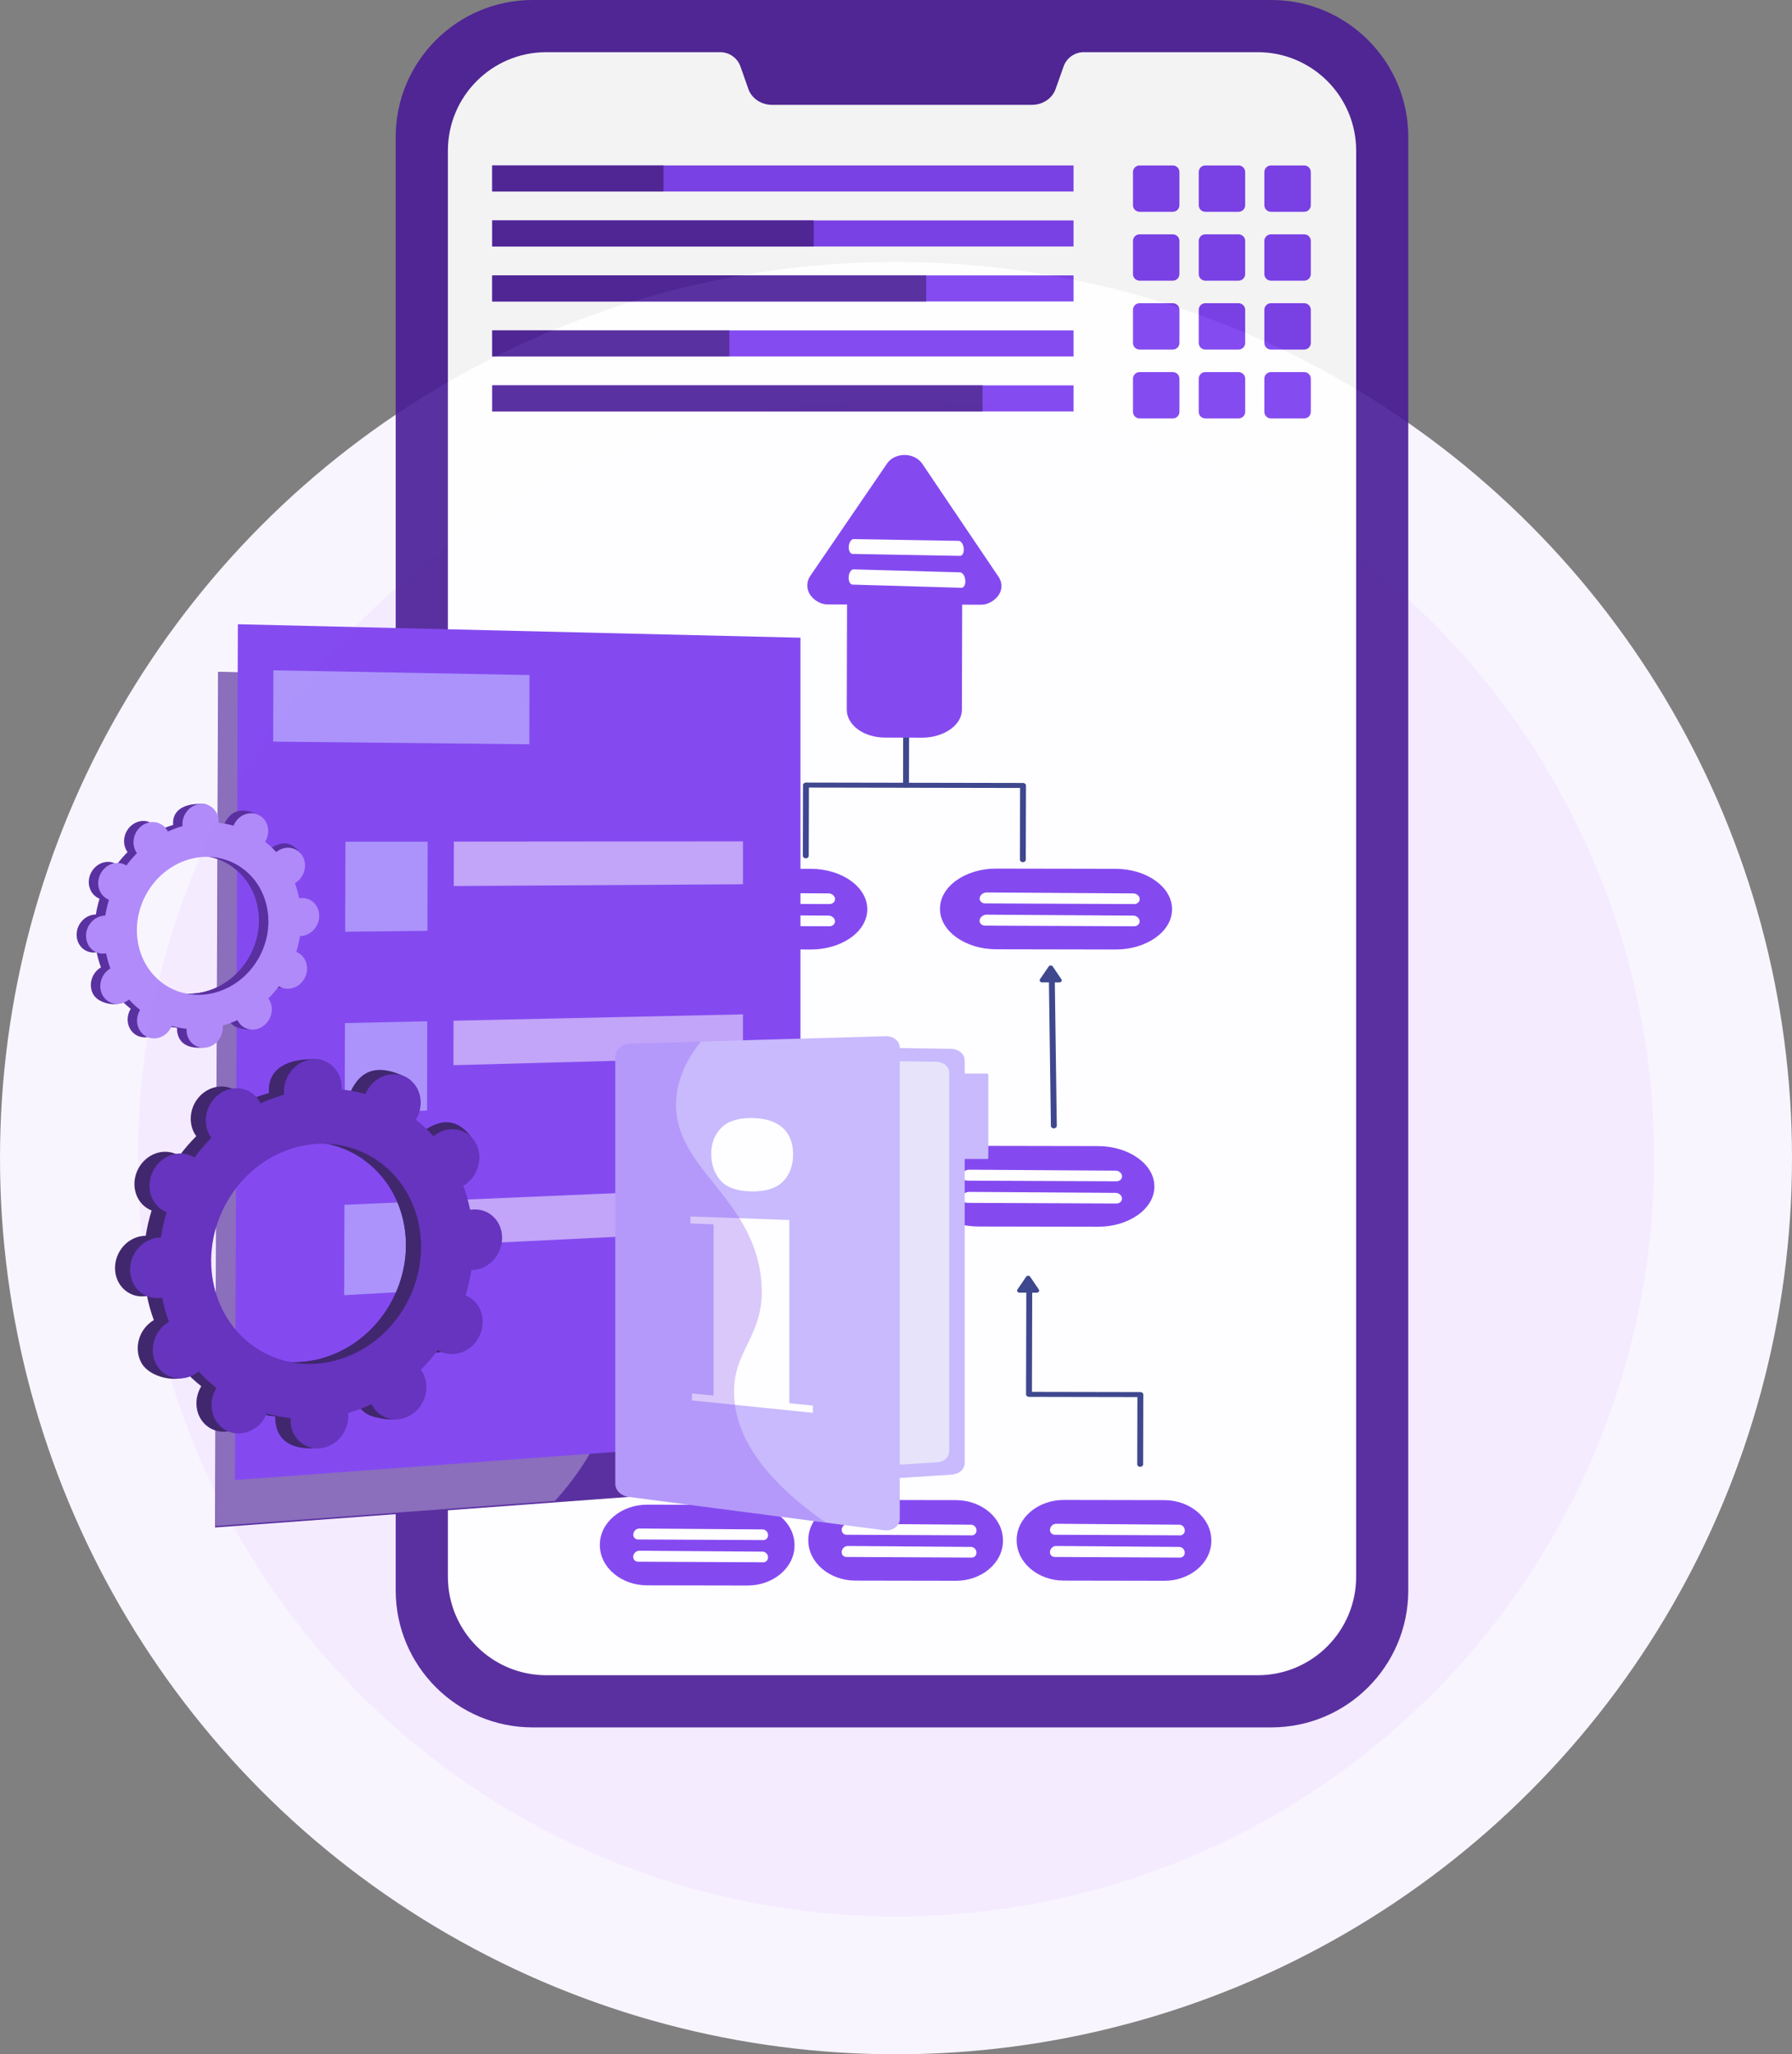 <svg width="130" height="149" viewBox="0 0 130 149" fill="none" xmlns="http://www.w3.org/2000/svg">
<rect x="0" y="0" width="130" height="149" fill="#808080" stroke="none"/>
<circle cx="65" cy="84" r="60" fill="#F4EBFF" stroke="#F9F5FF" stroke-width="10"/>
<g opacity="0.9">
<path d="M38.637 125.291C33.162 125.291 28.707 120.836 28.707 115.361V9.931C28.707 4.455 33.162 0 38.637 0H92.234C97.709 0 102.163 4.455 102.163 9.931V115.361C102.163 120.837 97.709 125.291 92.234 125.291H38.637Z" fill="#491C96"/>
<path d="M98.382 10.929V114.359C98.382 118.309 95.183 121.508 91.233 121.508H39.636C35.691 121.508 32.492 118.309 32.492 114.359V10.929C32.492 6.983 35.691 3.784 39.636 3.784H52.24C52.904 3.784 53.495 4.199 53.718 4.826L54.293 6.465C54.537 7.144 55.226 7.605 56.009 7.605H74.865C75.642 7.605 76.332 7.144 76.575 6.465L77.156 4.826C77.374 4.199 77.965 3.784 78.633 3.784H91.232C95.182 3.784 98.382 6.983 98.382 10.929Z" fill="white"/>
<path d="M43.516 112.041C43.516 110.434 45.067 109.133 46.947 109.137L54.229 109.15C56.108 109.154 57.638 110.46 57.638 112.067V112.096C57.638 113.703 56.103 115.004 54.224 115L46.933 114.987C45.054 114.983 43.516 113.677 43.516 112.07V112.041Z" fill="#7839EE"/>
<path d="M45.941 112.868C45.97 112.65 46.166 112.475 46.378 112.477L55.326 112.543C55.526 112.545 55.7 112.717 55.716 112.929C55.731 113.143 55.58 113.318 55.376 113.316L46.279 113.272C46.063 113.271 45.912 113.089 45.941 112.868Z" fill="white"/>
<path d="M45.945 111.257C45.974 111.038 46.17 110.863 46.382 110.865L55.33 110.932C55.53 110.934 55.704 111.106 55.719 111.318C55.735 111.532 55.584 111.706 55.38 111.705L46.283 111.66C46.067 111.659 45.916 111.478 45.945 111.257Z" fill="white"/>
<path d="M58.637 111.699C58.637 110.091 60.187 108.79 62.066 108.794L69.35 108.807C71.229 108.811 72.76 110.117 72.76 111.725V111.753C72.76 113.36 71.224 114.661 69.344 114.657L62.054 114.644C60.175 114.64 58.637 113.334 58.637 111.727V111.699H58.637Z" fill="#7839EE"/>
<path d="M61.062 112.526C61.091 112.307 61.287 112.132 61.499 112.134L70.447 112.201C70.647 112.202 70.821 112.374 70.837 112.586C70.853 112.801 70.701 112.975 70.498 112.974L61.4 112.929C61.184 112.928 61.033 112.746 61.062 112.526Z" fill="white"/>
<path d="M61.066 110.914C61.095 110.696 61.291 110.521 61.503 110.522L70.451 110.589C70.651 110.591 70.825 110.763 70.841 110.975C70.856 111.189 70.705 111.363 70.501 111.362L61.404 111.318C61.188 111.316 61.037 111.135 61.066 110.914Z" fill="white"/>
<path d="M66.91 86.016C66.91 84.408 68.749 83.108 70.981 83.112L79.661 83.128C81.893 83.132 83.743 84.439 83.743 86.046V86.075C83.743 87.682 81.889 88.982 79.657 88.978L70.985 88.962C68.753 88.958 66.911 87.651 66.911 86.044V86.016H66.91Z" fill="#7839EE"/>
<path d="M69.785 86.842C69.82 86.623 70.052 86.449 70.304 86.45L80.929 86.52C81.166 86.522 81.373 86.694 81.392 86.906C81.411 87.12 81.231 87.294 80.99 87.293L70.187 87.246C69.931 87.245 69.751 87.063 69.785 86.842V86.842Z" fill="white"/>
<path d="M69.789 85.232C69.824 85.013 70.056 84.838 70.308 84.84L80.933 84.91C81.17 84.911 81.377 85.083 81.396 85.296C81.415 85.51 81.235 85.684 80.994 85.683L70.191 85.635C69.934 85.634 69.755 85.453 69.789 85.232V85.232Z" fill="white"/>
<path d="M47.223 86.016C47.223 84.408 49.062 83.108 51.294 83.112L59.974 83.128C62.205 83.132 64.056 84.439 64.056 86.046V86.075C64.056 87.682 62.201 88.982 59.97 88.978L51.297 88.962C49.066 88.958 47.223 87.651 47.223 86.044V86.016H47.223Z" fill="#7839EE"/>
<path d="M50.098 86.842C50.133 86.623 50.364 86.449 50.616 86.45L61.242 86.52C61.479 86.522 61.686 86.694 61.705 86.906C61.723 87.12 61.543 87.294 61.302 87.293L50.499 87.246C50.243 87.245 50.063 87.063 50.098 86.842V86.842Z" fill="white"/>
<path d="M50.102 85.232C50.136 85.013 50.368 84.838 50.62 84.84L61.245 84.91C61.483 84.911 61.69 85.083 61.708 85.296C61.727 85.51 61.547 85.684 61.306 85.683L50.503 85.635C50.247 85.634 50.067 85.453 50.102 85.232V85.232Z" fill="white"/>
<path d="M46.082 65.906C46.082 64.298 47.921 62.998 50.153 63.002L58.833 63.018C61.065 63.022 62.915 64.329 62.915 65.936V65.964C62.915 67.572 61.061 68.872 58.829 68.868L50.157 68.852C47.925 68.848 46.083 67.541 46.083 65.934V65.906H46.082Z" fill="#7839EE"/>
<path d="M48.965 66.734C49 66.515 49.232 66.34 49.483 66.342L60.109 66.412C60.346 66.413 60.553 66.585 60.572 66.797C60.59 67.012 60.41 67.186 60.17 67.185L49.367 67.137C49.11 67.136 48.931 66.955 48.965 66.734V66.734Z" fill="white"/>
<path d="M48.969 65.122C49.004 64.904 49.236 64.729 49.487 64.731L60.113 64.801C60.35 64.802 60.557 64.974 60.576 65.186C60.594 65.4 60.414 65.574 60.173 65.574L49.37 65.526C49.114 65.525 48.935 65.343 48.969 65.123V65.122Z" fill="white"/>
<path d="M68.191 65.906C68.191 64.298 70.031 62.998 72.262 63.002L80.942 63.018C83.174 63.022 85.024 64.329 85.024 65.936V65.964C85.024 67.572 83.17 68.872 80.939 68.868L72.266 68.852C70.034 68.848 68.192 67.541 68.192 65.934V65.906H68.191Z" fill="#7839EE"/>
<path d="M71.067 66.734C71.101 66.515 71.333 66.34 71.585 66.342L82.21 66.412C82.448 66.413 82.655 66.585 82.673 66.797C82.692 67.012 82.512 67.186 82.271 67.185L71.468 67.137C71.212 67.136 71.032 66.955 71.067 66.734V66.734Z" fill="white"/>
<path d="M71.071 65.122C71.105 64.904 71.337 64.729 71.589 64.731L82.214 64.801C82.452 64.802 82.659 64.974 82.677 65.186C82.696 65.4 82.516 65.574 82.275 65.574L71.472 65.526C71.216 65.525 71.036 65.343 71.071 65.123V65.122Z" fill="white"/>
<path d="M73.754 111.699C73.754 110.091 75.303 108.79 77.182 108.794L84.466 108.807C86.345 108.811 87.876 110.117 87.876 111.725V111.753C87.876 113.36 86.339 114.661 84.46 114.657L77.17 114.644C75.291 114.64 73.754 113.334 73.754 111.727V111.699H73.754Z" fill="#7839EE"/>
<path d="M76.172 112.526C76.201 112.307 76.396 112.132 76.608 112.134L85.556 112.201C85.756 112.202 85.93 112.374 85.946 112.586C85.962 112.801 85.81 112.975 85.607 112.974L76.51 112.929C76.294 112.928 76.142 112.746 76.172 112.526Z" fill="white"/>
<path d="M76.175 110.914C76.204 110.696 76.4 110.521 76.612 110.522L85.56 110.589C85.76 110.591 85.934 110.763 85.95 110.975C85.966 111.189 85.814 111.363 85.611 111.362L76.513 111.318C76.298 111.316 76.146 111.135 76.175 110.914Z" fill="white"/>
<path d="M68.066 106.392H68.066C67.948 106.392 67.852 106.311 67.852 106.21L67.866 100.955L52.547 100.926L52.534 106.211C52.534 106.311 52.437 106.392 52.319 106.392H52.319C52.201 106.392 52.105 106.311 52.105 106.21L52.12 100.744C52.12 100.644 52.216 100.562 52.334 100.562H52.334L68.081 100.592C68.137 100.592 68.192 100.611 68.232 100.645C68.272 100.679 68.294 100.725 68.294 100.774L68.28 106.211C68.28 106.311 68.183 106.392 68.066 106.392H68.066Z" fill="#2B3582"/>
<path d="M58.085 100.762H58.085C57.966 100.762 57.871 100.68 57.871 100.58L57.89 93.145C57.89 93.045 57.986 92.964 58.104 92.964H58.105C58.223 92.964 58.318 93.046 58.318 93.146L58.299 100.58C58.299 100.681 58.203 100.762 58.085 100.762Z" fill="#2B3582"/>
<path d="M58.014 92.208L57.378 93.138C57.348 93.182 57.348 93.243 57.378 93.287C57.408 93.331 57.463 93.365 57.523 93.365L58.789 93.368C58.849 93.368 58.905 93.334 58.934 93.29C58.964 93.246 58.965 93.188 58.934 93.144L58.304 92.21C58.274 92.166 58.219 92.138 58.159 92.138C58.099 92.138 58.044 92.164 58.014 92.208Z" fill="#2B3582"/>
<path d="M82.714 106.392H82.713C82.595 106.392 82.5 106.311 82.5 106.21L82.512 101.331L74.647 101.316C74.529 101.316 74.434 101.235 74.434 101.134L74.454 93.37C74.454 93.27 74.55 93.189 74.668 93.189H74.668C74.786 93.189 74.882 93.27 74.882 93.371L74.862 100.953L82.727 100.968C82.845 100.968 82.94 101.049 82.94 101.15L82.927 106.211C82.927 106.311 82.831 106.392 82.713 106.392H82.714Z" fill="#2B3582"/>
<path d="M74.444 92.601L73.808 93.532C73.778 93.576 73.778 93.637 73.808 93.68C73.838 93.725 73.893 93.759 73.953 93.759L75.219 93.761C75.279 93.761 75.334 93.728 75.364 93.683C75.394 93.639 75.394 93.582 75.364 93.538L74.733 92.603C74.704 92.559 74.648 92.532 74.589 92.531C74.529 92.531 74.473 92.557 74.444 92.601Z" fill="#2B3582"/>
<path d="M55.425 81.802C55.307 81.802 55.211 81.721 55.211 81.621V70.597C55.211 70.496 55.307 70.415 55.425 70.415C55.543 70.415 55.639 70.496 55.639 70.597V81.621C55.639 81.721 55.543 81.802 55.425 81.802Z" fill="#2B3582"/>
<path d="M55.213 70.066L54.577 70.996C54.547 71.041 54.547 71.102 54.577 71.145C54.607 71.189 54.663 71.223 54.722 71.223L55.989 71.226C56.048 71.226 56.104 71.192 56.134 71.148C56.163 71.104 56.164 71.047 56.134 71.003L55.503 70.068C55.473 70.024 55.418 69.996 55.358 69.996C55.299 69.996 55.243 70.022 55.213 70.066Z" fill="#2B3582"/>
<path d="M76.451 81.843C76.334 81.843 76.238 81.763 76.237 81.663L76.086 70.676C76.085 70.576 76.179 70.494 76.297 70.492H76.3C76.417 70.492 76.512 70.572 76.514 70.672L76.665 81.659C76.666 81.759 76.572 81.841 76.453 81.843H76.451Z" fill="#2B3582"/>
<path d="M76.08 70.097L75.445 71.027C75.414 71.071 75.414 71.132 75.445 71.176C75.474 71.22 75.53 71.254 75.589 71.254L76.856 71.256C76.916 71.256 76.971 71.223 77.001 71.178C77.031 71.134 77.031 71.077 77.001 71.033L76.37 70.099C76.34 70.055 76.285 70.027 76.225 70.026C76.165 70.026 76.11 70.052 76.08 70.097Z" fill="#2B3582"/>
<path d="M74.203 62.535H74.202C74.084 62.535 73.989 62.454 73.989 62.353L74.002 57.153L58.683 57.124L58.67 62.072C58.67 62.172 58.574 62.254 58.456 62.254H58.456C58.337 62.254 58.242 62.172 58.242 62.072L58.255 56.942C58.255 56.894 58.278 56.847 58.318 56.813C58.358 56.779 58.413 56.761 58.469 56.761H58.47L74.216 56.79C74.273 56.79 74.327 56.809 74.367 56.843C74.407 56.877 74.43 56.924 74.43 56.972L74.415 62.354C74.415 62.454 74.319 62.536 74.201 62.536L74.203 62.535Z" fill="#2B3582"/>
<path d="M65.726 57.123H65.725C65.607 57.123 65.512 57.042 65.512 56.941L65.521 53.502C65.521 53.402 65.617 53.32 65.735 53.32H65.735C65.853 53.32 65.949 53.402 65.949 53.502L65.94 56.942C65.94 57.042 65.844 57.123 65.726 57.123Z" fill="#2B3582"/>
<path d="M64.356 33.613L58.765 41.795C58.502 42.181 58.5 42.741 58.762 43.129C59.024 43.516 59.509 43.839 60.035 43.84L61.449 43.842L61.429 51.465C61.426 52.585 62.643 53.495 64.207 53.498L66.894 53.504C68.459 53.506 69.779 52.6 69.781 51.48L69.801 43.858L71.175 43.86C71.701 43.861 72.188 43.54 72.452 43.154C72.716 42.768 72.717 42.249 72.455 41.862L66.906 33.638C66.644 33.251 66.159 33.001 65.633 33C65.107 32.999 64.62 33.226 64.356 33.612L64.356 33.613Z" fill="#7839EE"/>
<path d="M61.566 41.834C61.59 41.531 61.753 41.292 61.929 41.297L69.649 41.513C69.829 41.518 69.998 41.768 70.027 42.075C70.057 42.387 69.933 42.638 69.75 42.633L61.847 42.403C61.666 42.397 61.541 42.141 61.566 41.834H61.566Z" fill="white"/>
<path d="M61.573 39.627C61.597 39.332 61.757 39.097 61.931 39.101L69.543 39.23C69.719 39.233 69.886 39.475 69.915 39.774C69.944 40.076 69.822 40.321 69.641 40.318L61.851 40.177C61.673 40.174 61.549 39.926 61.573 39.627H61.573Z" fill="white"/>
<path d="M77.879 13.889V12L35.707 12V13.889L77.879 13.889Z" fill="#7839EE"/>
<path d="M77.879 17.878V15.988L35.707 15.988V17.878L77.879 17.878Z" fill="#7839EE"/>
<path d="M59.031 17.877V15.987L35.711 15.987V17.877H59.031Z" fill="#491C96"/>
<path d="M77.879 21.865V19.976L35.707 19.976V21.865L77.879 21.865Z" fill="#7839EE"/>
<path d="M67.191 21.865V19.976L35.708 19.976V21.865L67.191 21.865Z" fill="#491C96"/>
<path d="M77.879 25.853V23.964L35.707 23.964V25.853L77.879 25.853Z" fill="#7839EE"/>
<path d="M52.91 25.853V23.964H35.711V25.853H52.91Z" fill="#491C96"/>
<path d="M77.879 29.84V27.951L35.707 27.951V29.84L77.879 29.84Z" fill="#7839EE"/>
<path d="M71.277 29.84V27.951L35.713 27.951V29.84L71.277 29.84Z" fill="#491C96"/>
<path d="M48.133 13.889V12H35.709V13.889H48.133Z" fill="#491C96"/>
<path d="M85.08 12H82.672C82.406 12 82.191 12.215 82.191 12.479V14.883C82.191 15.148 82.406 15.363 82.672 15.363H85.08C85.346 15.363 85.561 15.148 85.561 14.883V12.479C85.561 12.215 85.346 12 85.08 12Z" fill="#7839EE"/>
<path d="M89.85 12H87.441C87.176 12 86.961 12.215 86.961 12.479V14.883C86.961 15.148 87.176 15.363 87.441 15.363H89.85C90.115 15.363 90.33 15.148 90.33 14.883V12.479C90.33 12.215 90.115 12 89.85 12Z" fill="#7839EE"/>
<path d="M94.612 12H92.203C91.938 12 91.723 12.215 91.723 12.479V14.883C91.723 15.148 91.938 15.363 92.203 15.363H94.612C94.877 15.363 95.092 15.148 95.092 14.883V12.479C95.092 12.215 94.877 12 94.612 12Z" fill="#7839EE"/>
<path d="M85.08 16.996H82.672C82.406 16.996 82.191 17.211 82.191 17.476V19.879C82.191 20.144 82.406 20.359 82.672 20.359H85.08C85.346 20.359 85.561 20.144 85.561 19.879V17.476C85.561 17.211 85.346 16.996 85.08 16.996Z" fill="#7839EE"/>
<path d="M89.85 16.996H87.441C87.176 16.996 86.961 17.211 86.961 17.476V19.879C86.961 20.144 87.176 20.359 87.441 20.359H89.85C90.115 20.359 90.33 20.144 90.33 19.879V17.476C90.33 17.211 90.115 16.996 89.85 16.996Z" fill="#7839EE"/>
<path d="M94.612 16.996H92.203C91.938 16.996 91.723 17.211 91.723 17.476V19.879C91.723 20.144 91.938 20.359 92.203 20.359H94.612C94.877 20.359 95.092 20.144 95.092 19.879V17.476C95.092 17.211 94.877 16.996 94.612 16.996Z" fill="#7839EE"/>
<path d="M85.08 21.992H82.672C82.406 21.992 82.191 22.207 82.191 22.472V24.875C82.191 25.14 82.406 25.355 82.672 25.355H85.08C85.346 25.355 85.561 25.14 85.561 24.875V22.472C85.561 22.207 85.346 21.992 85.08 21.992Z" fill="#7839EE"/>
<path d="M89.85 21.992H87.441C87.176 21.992 86.961 22.207 86.961 22.472V24.875C86.961 25.14 87.176 25.355 87.441 25.355H89.85C90.115 25.355 90.33 25.14 90.33 24.875V22.472C90.33 22.207 90.115 21.992 89.85 21.992Z" fill="#7839EE"/>
<path d="M94.612 21.992H92.203C91.938 21.992 91.723 22.207 91.723 22.472V24.875C91.723 25.14 91.938 25.355 92.203 25.355H94.612C94.877 25.355 95.092 25.14 95.092 24.875V22.472C95.092 22.207 94.877 21.992 94.612 21.992Z" fill="#7839EE"/>
<path d="M85.08 26.988H82.672C82.406 26.988 82.191 27.203 82.191 27.468V29.872C82.191 30.136 82.406 30.351 82.672 30.351H85.08C85.346 30.351 85.561 30.136 85.561 29.872V27.468C85.561 27.203 85.346 26.988 85.08 26.988Z" fill="#7839EE"/>
<path d="M89.85 26.988H87.441C87.176 26.988 86.961 27.203 86.961 27.468V29.872C86.961 30.136 87.176 30.351 87.441 30.351H89.85C90.115 30.351 90.33 30.136 90.33 29.872V27.468C90.33 27.203 90.115 26.988 89.85 26.988Z" fill="#7839EE"/>
<path d="M94.612 26.988H92.203C91.938 26.988 91.723 27.203 91.723 27.468V29.872C91.723 30.136 91.938 30.351 92.203 30.351H94.612C94.877 30.351 95.092 30.136 95.092 29.872V27.468C95.092 27.203 94.877 26.988 94.612 26.988Z" fill="#7839EE"/>
<path d="M56.647 107.76L15.602 110.791L15.822 48.721L56.647 49.697V107.76Z" fill="#491C96"/>
<path d="M36.942 57.426L18.355 57.233L18.372 52.062L36.95 52.406L36.942 57.426Z" fill="white"/>
<path d="M29.121 70.525L23.156 70.589L23.174 64.065L29.136 64.066L29.121 70.525Z" fill="white"/>
<path d="M52.013 67.15L31.035 67.277L31.042 64.057L52.014 64.039L52.013 67.15Z" fill="white"/>
<path d="M29.093 83.56L23.121 83.755L23.139 77.218L29.107 77.088L29.093 83.56Z" fill="white"/>
<path d="M52.012 79.702L31.012 80.272L31.018 77.045L52.013 76.585L52.012 79.702Z" fill="white"/>
<path d="M29.065 96.625L23.086 96.952L23.104 90.4L29.079 90.139L29.065 96.625Z" fill="white"/>
<path d="M52.007 92.281L30.984 93.296L30.991 90.062L52.008 89.158L52.007 92.281Z" fill="white"/>
<g style="mix-blend-mode:soft-light" opacity="0.3">
<path d="M40.259 108.865L15.625 110.684L15.834 48.614L31.051 48.978C28.076 54.101 24.445 64.335 34.828 73.926C45.38 83.674 49.611 98.575 40.259 108.865Z" fill="white"/>
</g>
<path d="M58.069 46.254V104.318L41.681 105.528L17.047 107.347L17.256 45.277L32.473 45.642L58.069 46.254Z" fill="#7839EE"/>
<path d="M38.403 53.983L19.816 53.79L19.833 48.618L38.411 48.963L38.403 53.983Z" fill="#A48AFB"/>
<path d="M31.008 67.513L25.043 67.577L25.061 61.054L31.023 61.055L31.008 67.513Z" fill="#A48AFB"/>
<path opacity="0.5" d="M53.896 64.137L32.918 64.264L32.925 61.044L53.897 61.026L53.896 64.137Z" fill="white"/>
<path d="M30.98 80.548L25.008 80.743L25.026 74.206L30.994 74.076L30.98 80.548Z" fill="#A48AFB"/>
<path opacity="0.5" d="M53.895 76.69L32.895 77.26L32.901 74.033L53.896 73.573L53.895 76.69Z" fill="white"/>
<path d="M30.947 93.612L24.969 93.939L24.987 87.388L30.962 87.126L30.947 93.612Z" fill="#A48AFB"/>
<path opacity="0.5" d="M53.89 89.267L32.867 90.282L32.874 87.048L53.891 86.144L53.89 89.267Z" fill="white"/>
<path d="M30.819 97.885C31.833 98.4 33.108 97.927 33.666 96.827C34.223 95.728 33.853 94.418 32.838 93.903C32.786 93.876 32.732 93.853 32.678 93.832C32.867 93.223 33.009 92.61 33.104 91.997C33.162 91.997 33.221 91.995 33.28 91.99C34.438 91.887 35.356 90.822 35.332 89.612C35.307 88.401 34.35 87.504 33.192 87.607C33.132 87.613 33.072 87.622 33.013 87.633C32.892 87.033 32.727 86.447 32.517 85.88C32.571 85.849 32.624 85.817 32.675 85.781C33.666 85.086 33.982 83.716 33.383 82.719C32.783 81.723 31.494 81.478 30.504 82.172C30.453 82.208 30.405 82.246 30.358 82.285C29.967 81.853 29.538 81.451 29.074 81.085C29.106 81.032 29.138 80.977 29.167 80.921C29.725 79.821 30.454 78.62 29.431 78.12C27.066 76.964 26.051 77.953 25.493 79.053C25.464 79.11 25.439 79.168 25.415 79.226C24.846 79.067 24.27 78.957 23.689 78.896C23.693 78.835 23.696 78.773 23.695 78.712C23.671 77.501 24.029 76.847 22.867 76.824C20.334 76.775 19.479 77.875 19.503 79.086C19.505 79.149 19.51 79.211 19.516 79.272C18.936 79.438 18.365 79.65 17.81 79.906C17.784 79.852 17.757 79.798 17.725 79.746C17.126 78.75 15.837 78.505 14.846 79.2C13.856 79.894 13.539 81.265 14.139 82.262C14.17 82.313 14.204 82.36 14.238 82.407C13.799 82.847 13.388 83.323 13.009 83.835C12.96 83.804 12.91 83.774 12.857 83.747C11.843 83.232 10.568 83.705 10.011 84.805C9.453 85.904 9.823 87.214 10.838 87.729C10.89 87.756 10.944 87.778 10.998 87.8C10.809 88.409 10.667 89.022 10.572 89.635C10.514 89.635 10.455 89.636 10.396 89.641C9.238 89.745 8.32 90.809 8.344 92.02C8.369 93.23 9.327 94.127 10.484 94.024C10.544 94.019 10.604 94.009 10.663 93.999C10.784 94.598 10.95 95.184 11.159 95.751C11.105 95.782 11.052 95.814 11.001 95.851C10.01 96.545 9.694 97.916 10.294 98.912C10.893 99.909 12.879 100.372 13.869 99.677C13.92 99.642 13.271 99.385 13.318 99.346C13.709 99.779 14.139 100.18 14.602 100.546C14.57 100.6 14.538 100.654 14.509 100.711C13.951 101.811 14.321 103.12 15.336 103.636C16.35 104.151 17.625 103.678 18.183 102.578C18.212 102.521 18.236 102.463 18.261 102.406C18.83 102.565 19.406 102.675 19.986 102.735C19.983 102.796 19.98 102.858 19.981 102.92C20.005 104.13 20.963 105.027 22.121 104.924C23.278 104.821 24.197 103.756 24.172 102.546C24.171 102.482 24.166 102.42 24.16 102.359C24.74 102.194 25.31 101.982 25.866 101.725C25.892 101.779 25.919 101.833 25.951 101.885C26.55 102.881 27.84 103.126 28.83 102.432C29.82 101.737 30.137 100.366 29.537 99.37C29.506 99.319 29.472 99.271 29.438 99.224C29.877 98.785 30.287 98.308 30.667 97.797C30.716 97.828 30.766 97.858 30.818 97.885H30.819ZM18.171 98.045C14.488 96.173 13.143 91.419 15.168 87.426C17.194 83.433 21.821 81.714 25.505 83.586C29.189 85.459 30.533 90.213 28.508 94.206C26.483 98.199 21.855 99.918 18.171 98.045Z" fill="#2E125E"/>
<path d="M33.279 91.99C34.436 91.887 35.355 90.823 35.331 89.612C35.306 88.402 34.348 87.505 33.191 87.608C33.13 87.613 33.071 87.623 33.012 87.633C32.891 87.034 32.725 86.448 32.516 85.881C32.569 85.85 32.622 85.818 32.674 85.781C33.664 85.087 34.889 83.409 34.191 82.479C32.865 80.715 31.492 81.478 30.502 82.173C30.451 82.209 30.403 82.247 30.357 82.286C29.965 81.853 29.536 81.452 29.072 81.086C29.105 81.032 29.137 80.978 29.166 80.921C29.469 80.323 29.496 79.662 29.295 79.102C28.339 80.787 27.395 82.479 26.468 84.181C29.407 86.336 30.343 90.584 28.506 94.206C26.949 97.275 23.855 98.999 20.834 98.783C20.699 99.133 20.567 99.484 20.423 99.831C20.031 100.771 19.586 101.692 19.141 102.612C19.421 102.665 19.702 102.707 19.984 102.736C19.981 102.797 19.978 102.858 19.979 102.92C20.003 104.131 20.737 105.159 22.835 105.047C23.996 104.986 24.195 103.757 24.171 102.546C24.169 102.483 24.164 102.421 24.158 102.36C24.738 102.194 25.308 101.982 25.864 101.726C25.89 101.78 25.917 101.834 25.949 101.886C26.548 102.882 28.629 103.306 29.619 102.611C30.61 101.917 30.135 100.367 29.535 99.371C29.505 99.32 29.471 99.272 29.436 99.225C29.875 98.786 30.286 98.309 30.665 97.797C30.714 97.828 30.764 97.858 30.817 97.885C31.831 98.401 33.106 97.927 33.664 96.828C34.221 95.728 33.851 94.418 32.837 93.903C32.784 93.876 32.73 93.854 32.676 93.832C32.865 93.224 33.007 92.61 33.102 91.997C33.16 91.997 33.219 91.996 33.278 91.99H33.279Z" fill="#2E125E"/>
<path d="M31.912 98.009C32.927 98.525 34.201 98.052 34.759 96.952C35.317 95.852 34.946 94.543 33.932 94.027C33.879 94 33.826 93.978 33.772 93.956C33.96 93.348 34.102 92.734 34.198 92.121C34.256 92.121 34.314 92.12 34.373 92.115C35.531 92.011 36.45 90.947 36.425 89.736C36.401 88.526 35.443 87.629 34.286 87.732C34.225 87.737 34.166 87.747 34.106 87.758C33.986 87.158 33.82 86.572 33.611 86.005C33.664 85.974 33.717 85.942 33.769 85.906C34.759 85.211 35.076 83.84 34.476 82.844C33.876 81.847 32.587 81.603 31.597 82.297C31.546 82.333 31.498 82.371 31.452 82.41C31.06 81.977 30.631 81.576 30.167 81.21C30.2 81.156 30.232 81.102 30.261 81.045C30.818 79.945 30.448 78.636 29.434 78.12C28.419 77.605 27.145 78.078 26.587 79.178C26.558 79.235 26.533 79.293 26.509 79.351C25.94 79.192 25.363 79.082 24.783 79.021C24.787 78.96 24.79 78.898 24.789 78.837C24.764 77.626 23.806 76.729 22.649 76.832C21.491 76.936 20.573 78 20.597 79.211C20.598 79.274 20.604 79.336 20.61 79.397C20.029 79.563 19.459 79.775 18.904 80.031C18.878 79.977 18.85 79.923 18.819 79.871C18.22 78.875 16.93 78.63 15.94 79.325C14.95 80.019 14.633 81.39 15.233 82.386C15.263 82.438 15.297 82.485 15.331 82.532C14.893 82.972 14.482 83.448 14.103 83.96C14.054 83.929 14.004 83.899 13.951 83.872C12.937 83.356 11.662 83.83 11.104 84.93C10.547 86.029 10.917 87.339 11.931 87.854C11.984 87.881 12.038 87.903 12.091 87.925C11.903 88.534 11.761 89.147 11.666 89.76C11.607 89.76 11.549 89.761 11.49 89.767C10.332 89.87 9.414 90.935 9.438 92.145C9.462 93.355 10.42 94.252 11.578 94.149C11.638 94.144 11.698 94.135 11.757 94.124C11.878 94.723 12.043 95.309 12.252 95.876C12.199 95.907 12.146 95.94 12.094 95.976C11.104 96.67 10.787 98.041 11.387 99.038C11.987 100.034 13.276 100.279 14.266 99.584C14.317 99.549 14.365 99.51 14.412 99.471C14.803 99.904 15.232 100.305 15.696 100.672C15.664 100.725 15.632 100.779 15.603 100.836C15.045 101.936 15.415 103.245 16.43 103.761C17.444 104.276 18.719 103.803 19.276 102.704C19.305 102.646 19.33 102.589 19.354 102.531C19.924 102.69 20.5 102.8 21.08 102.86C21.076 102.922 21.073 102.983 21.075 103.045C21.099 104.255 22.057 105.152 23.214 105.049C24.372 104.946 25.291 103.881 25.266 102.671C25.265 102.607 25.26 102.546 25.253 102.484C25.834 102.319 26.404 102.107 26.959 101.851C26.986 101.904 27.013 101.958 27.044 102.01C27.644 103.007 28.933 103.251 29.923 102.557C30.914 101.862 31.23 100.492 30.63 99.495C30.599 99.444 30.566 99.397 30.532 99.349C30.971 98.91 31.381 98.434 31.761 97.922C31.81 97.953 31.86 97.983 31.912 98.01V98.009ZM19.265 98.17C15.581 96.297 14.237 91.543 16.262 87.55C18.287 83.558 22.915 81.839 26.598 83.711C30.282 85.583 31.627 90.338 29.601 94.33C27.576 98.323 22.949 100.042 19.265 98.17Z" fill="#5720B7"/>
<path d="M19.645 71.504C20.281 71.827 21.08 71.53 21.429 70.841C21.779 70.152 21.547 69.331 20.911 69.008C20.878 68.991 20.844 68.977 20.81 68.963C20.928 68.582 21.018 68.198 21.077 67.813C21.114 67.813 21.15 67.812 21.188 67.809C21.913 67.744 22.489 67.077 22.474 66.318C22.459 65.56 21.858 64.998 21.133 65.062C21.095 65.065 21.057 65.072 21.02 65.078C20.945 64.702 20.841 64.335 20.71 63.98C20.743 63.96 20.776 63.94 20.809 63.917C21.429 63.482 21.628 62.623 21.252 61.998C20.876 61.373 20.068 61.22 19.447 61.656C19.416 61.678 19.386 61.702 19.356 61.726C19.111 61.455 18.842 61.204 18.551 60.974C18.572 60.941 18.592 60.907 18.61 60.871C18.959 60.182 19.416 59.429 18.775 59.116C17.293 58.391 16.657 59.012 16.307 59.701C16.289 59.737 16.273 59.773 16.258 59.809C15.902 59.71 15.54 59.641 15.177 59.603C15.179 59.564 15.181 59.526 15.18 59.487C15.165 58.729 15.39 58.318 14.662 58.304C13.073 58.273 12.538 58.963 12.553 59.721C12.554 59.761 12.557 59.8 12.561 59.838C12.197 59.942 11.84 60.075 11.492 60.235C11.475 60.201 11.458 60.168 11.438 60.135C11.062 59.51 10.255 59.357 9.634 59.793C9.013 60.228 8.815 61.087 9.191 61.712C9.21 61.744 9.231 61.773 9.253 61.803C8.978 62.078 8.72 62.377 8.483 62.698C8.452 62.678 8.421 62.66 8.388 62.643C7.752 62.319 6.953 62.616 6.603 63.306C6.254 63.995 6.486 64.816 7.122 65.139C7.155 65.155 7.188 65.17 7.222 65.183C7.104 65.564 7.015 65.949 6.955 66.333C6.919 66.333 6.882 66.334 6.845 66.337C6.12 66.402 5.544 67.069 5.559 67.828C5.574 68.586 6.175 69.148 6.9 69.084C6.938 69.08 6.975 69.075 7.012 69.068C7.088 69.443 7.192 69.811 7.323 70.166C7.29 70.186 7.256 70.206 7.224 70.229C6.603 70.664 6.405 71.523 6.781 72.148C7.157 72.772 8.401 73.062 9.022 72.627C9.054 72.605 8.647 72.444 8.677 72.419C8.922 72.691 9.191 72.942 9.481 73.171C9.461 73.205 9.441 73.239 9.423 73.275C9.073 73.964 9.305 74.784 9.941 75.108C10.577 75.431 11.376 75.134 11.726 74.445C11.744 74.409 11.759 74.373 11.774 74.337C12.131 74.436 12.492 74.505 12.856 74.543C12.854 74.582 12.852 74.62 12.853 74.659C12.868 75.417 13.468 75.98 14.194 75.915C14.919 75.85 15.495 75.183 15.48 74.424C15.479 74.385 15.476 74.346 15.472 74.307C15.836 74.204 16.193 74.071 16.541 73.91C16.558 73.944 16.575 73.978 16.595 74.01C16.971 74.635 17.778 74.788 18.399 74.353C19.02 73.918 19.218 73.058 18.842 72.434C18.823 72.402 18.802 72.372 18.78 72.343C19.055 72.067 19.313 71.769 19.551 71.448C19.581 71.467 19.613 71.486 19.646 71.503L19.645 71.504ZM11.718 71.604C9.409 70.431 8.567 67.451 9.836 64.948C11.105 62.446 14.006 61.368 16.314 62.542C18.623 63.715 19.466 66.695 18.197 69.198C16.927 71.7 14.027 72.778 11.718 71.604Z" fill="#491C96"/>
<path d="M21.189 67.808C21.915 67.744 22.491 67.076 22.476 66.318C22.46 65.559 21.86 64.997 21.134 65.062C21.096 65.065 21.059 65.071 21.022 65.078C20.946 64.702 20.842 64.335 20.711 63.979C20.745 63.96 20.778 63.94 20.81 63.917C21.431 63.482 22.199 62.43 21.761 61.847C20.93 60.742 20.07 61.22 19.449 61.655C19.417 61.678 19.387 61.702 19.358 61.726C19.113 61.455 18.844 61.203 18.553 60.974C18.573 60.94 18.593 60.907 18.611 60.871C18.802 60.496 18.818 60.082 18.693 59.73C18.093 60.787 17.502 61.847 16.921 62.914C18.763 64.265 19.349 66.927 18.198 69.197C17.222 71.121 15.283 72.201 13.389 72.066C13.305 72.285 13.222 72.505 13.132 72.723C12.886 73.312 12.608 73.889 12.328 74.466C12.504 74.499 12.68 74.525 12.857 74.543C12.855 74.582 12.853 74.62 12.854 74.659C12.869 75.418 13.329 76.062 14.644 75.992C15.371 75.954 15.496 75.183 15.481 74.424C15.48 74.385 15.477 74.346 15.473 74.308C15.837 74.204 16.194 74.071 16.542 73.91C16.559 73.944 16.576 73.978 16.596 74.011C16.972 74.635 18.276 74.9 18.896 74.465C19.517 74.03 19.219 73.059 18.843 72.434C18.824 72.402 18.803 72.372 18.782 72.343C19.057 72.067 19.314 71.769 19.552 71.448C19.583 71.467 19.614 71.486 19.647 71.503C20.283 71.826 21.081 71.529 21.431 70.84C21.78 70.151 21.549 69.331 20.913 69.007C20.88 68.991 20.846 68.976 20.812 68.963C20.93 68.582 21.019 68.197 21.079 67.813C21.116 67.813 21.152 67.812 21.189 67.809V67.808Z" fill="#491C96"/>
<path d="M20.329 71.582C20.965 71.906 21.764 71.609 22.113 70.92C22.463 70.23 22.231 69.41 21.595 69.087C21.562 69.07 21.528 69.056 21.494 69.042C21.612 68.661 21.701 68.276 21.761 67.892C21.798 67.892 21.834 67.891 21.871 67.888C22.597 67.823 23.173 67.156 23.158 66.397C23.142 65.638 22.542 65.076 21.817 65.141C21.778 65.144 21.741 65.15 21.704 65.157C21.628 64.781 21.524 64.414 21.394 64.058C21.427 64.039 21.46 64.019 21.492 63.996C22.113 63.561 22.311 62.702 21.936 62.077C21.56 61.452 20.752 61.299 20.131 61.734C20.099 61.757 20.069 61.781 20.04 61.805C19.795 61.534 19.526 61.283 19.235 61.053C19.256 61.02 19.276 60.986 19.294 60.95C19.643 60.261 19.411 59.44 18.775 59.117C18.139 58.794 17.34 59.09 16.991 59.78C16.973 59.816 16.957 59.852 16.942 59.888C16.585 59.788 16.224 59.719 15.861 59.681C15.863 59.643 15.865 59.605 15.864 59.566C15.849 58.807 15.248 58.245 14.523 58.31C13.797 58.375 13.221 59.042 13.236 59.8C13.237 59.84 13.241 59.879 13.245 59.917C12.881 60.021 12.523 60.154 12.175 60.314C12.159 60.281 12.142 60.247 12.122 60.214C11.746 59.59 10.938 59.436 10.318 59.872C9.697 60.307 9.499 61.166 9.874 61.791C9.894 61.823 9.915 61.853 9.936 61.882C9.661 62.158 9.404 62.456 9.166 62.777C9.135 62.758 9.104 62.739 9.071 62.722C8.435 62.399 7.636 62.695 7.287 63.385C6.937 64.074 7.169 64.895 7.805 65.218C7.838 65.234 7.872 65.249 7.906 65.262C7.788 65.644 7.699 66.028 7.639 66.412C7.602 66.412 7.566 66.413 7.529 66.416C6.803 66.481 6.227 67.148 6.242 67.907C6.258 68.665 6.858 69.228 7.584 69.163C7.622 69.16 7.659 69.154 7.696 69.147C7.772 69.523 7.876 69.89 8.007 70.245C7.973 70.265 7.94 70.285 7.908 70.308C7.287 70.743 7.089 71.602 7.465 72.227C7.84 72.851 8.648 73.005 9.269 72.569C9.301 72.547 9.331 72.523 9.36 72.498C9.605 72.77 9.874 73.021 10.165 73.251C10.144 73.284 10.124 73.318 10.106 73.354C9.757 74.043 9.989 74.864 10.625 75.187C11.261 75.51 12.06 75.213 12.409 74.524C12.427 74.488 12.443 74.452 12.458 74.416C12.815 74.515 13.176 74.584 13.54 74.622C13.537 74.661 13.535 74.699 13.536 74.738C13.551 75.496 14.152 76.059 14.877 75.994C15.603 75.929 16.179 75.262 16.163 74.503C16.163 74.464 16.159 74.425 16.155 74.386C16.519 74.283 16.877 74.15 17.225 73.989C17.241 74.023 17.258 74.057 17.278 74.09C17.654 74.714 18.462 74.868 19.082 74.432C19.703 73.997 19.902 73.138 19.526 72.513C19.507 72.481 19.485 72.451 19.464 72.422C19.739 72.147 19.996 71.848 20.234 71.527C20.265 71.546 20.296 71.565 20.329 71.582L20.329 71.582ZM12.402 71.683C10.093 70.51 9.251 67.53 10.52 65.027C11.789 62.525 14.69 61.447 16.998 62.621C19.307 63.794 20.15 66.774 18.881 69.277C17.611 71.779 14.711 72.857 12.402 71.683Z" fill="#AA80F9"/>
<path d="M46.071 75.72V108.445L69.056 106.955C69.578 106.924 69.983 106.559 69.983 106.119V76.912C69.983 76.458 69.553 76.087 69.014 76.074L46.07 75.72H46.071Z" fill="#C3B5FD"/>
<path opacity="0.67" d="M44.899 76.688V107.477L67.989 106.065C68.48 106.036 68.861 105.692 68.861 105.278V77.799C68.861 77.372 68.457 77.022 67.95 77.01L44.898 76.688L44.899 76.688Z" fill="#F4F7FA"/>
<path d="M69.066 77.868H71.603C71.655 77.868 71.697 77.91 71.697 77.962V83.969C71.697 84.02 71.655 84.062 71.603 84.062H69.066V77.868V77.868Z" fill="#C3B5FD"/>
<path d="M44.641 76.648V107.622C44.641 108.095 45.051 108.498 45.607 108.571L64.173 110.994C64.755 111.057 65.271 110.675 65.271 110.181V75.978C65.271 75.518 64.82 75.148 64.272 75.159L45.743 75.688C45.129 75.706 44.641 76.13 44.641 76.648L44.641 76.648Z" fill="#C3B5FD"/>
<path d="M50.086 88.233L57.262 88.489V101.779L58.975 101.95V102.477L50.199 101.575V101.071L51.768 101.228V88.801L50.086 88.737V88.232L50.086 88.233ZM54.449 86.414C53.41 86.387 52.678 86.113 52.244 85.592C51.811 85.074 51.596 84.439 51.596 83.687C51.596 82.935 51.83 82.315 52.301 81.827C52.775 81.337 53.498 81.091 54.478 81.091C55.467 81.091 56.225 81.317 56.747 81.771C57.272 82.227 57.535 82.878 57.535 83.72C57.535 84.563 57.281 85.231 56.777 85.723C56.275 86.212 55.496 86.442 54.448 86.414L54.449 86.414Z" fill="white"/>
<g style="mix-blend-mode:multiply" opacity="0.3">
<path d="M53.268 101.445C53.001 97.828 55.662 96.965 55.214 92.744C54.564 86.633 48.574 84.593 49.071 79.564C49.227 77.994 49.964 76.643 50.847 75.542L45.743 75.688C45.128 75.705 44.641 76.13 44.641 76.647V107.621C44.641 108.095 45.051 108.498 45.607 108.57L59.91 110.437C54.92 106.967 53.449 103.888 53.268 101.446V101.445Z" fill="#7839EE"/>
</g>
</g>
</svg>
